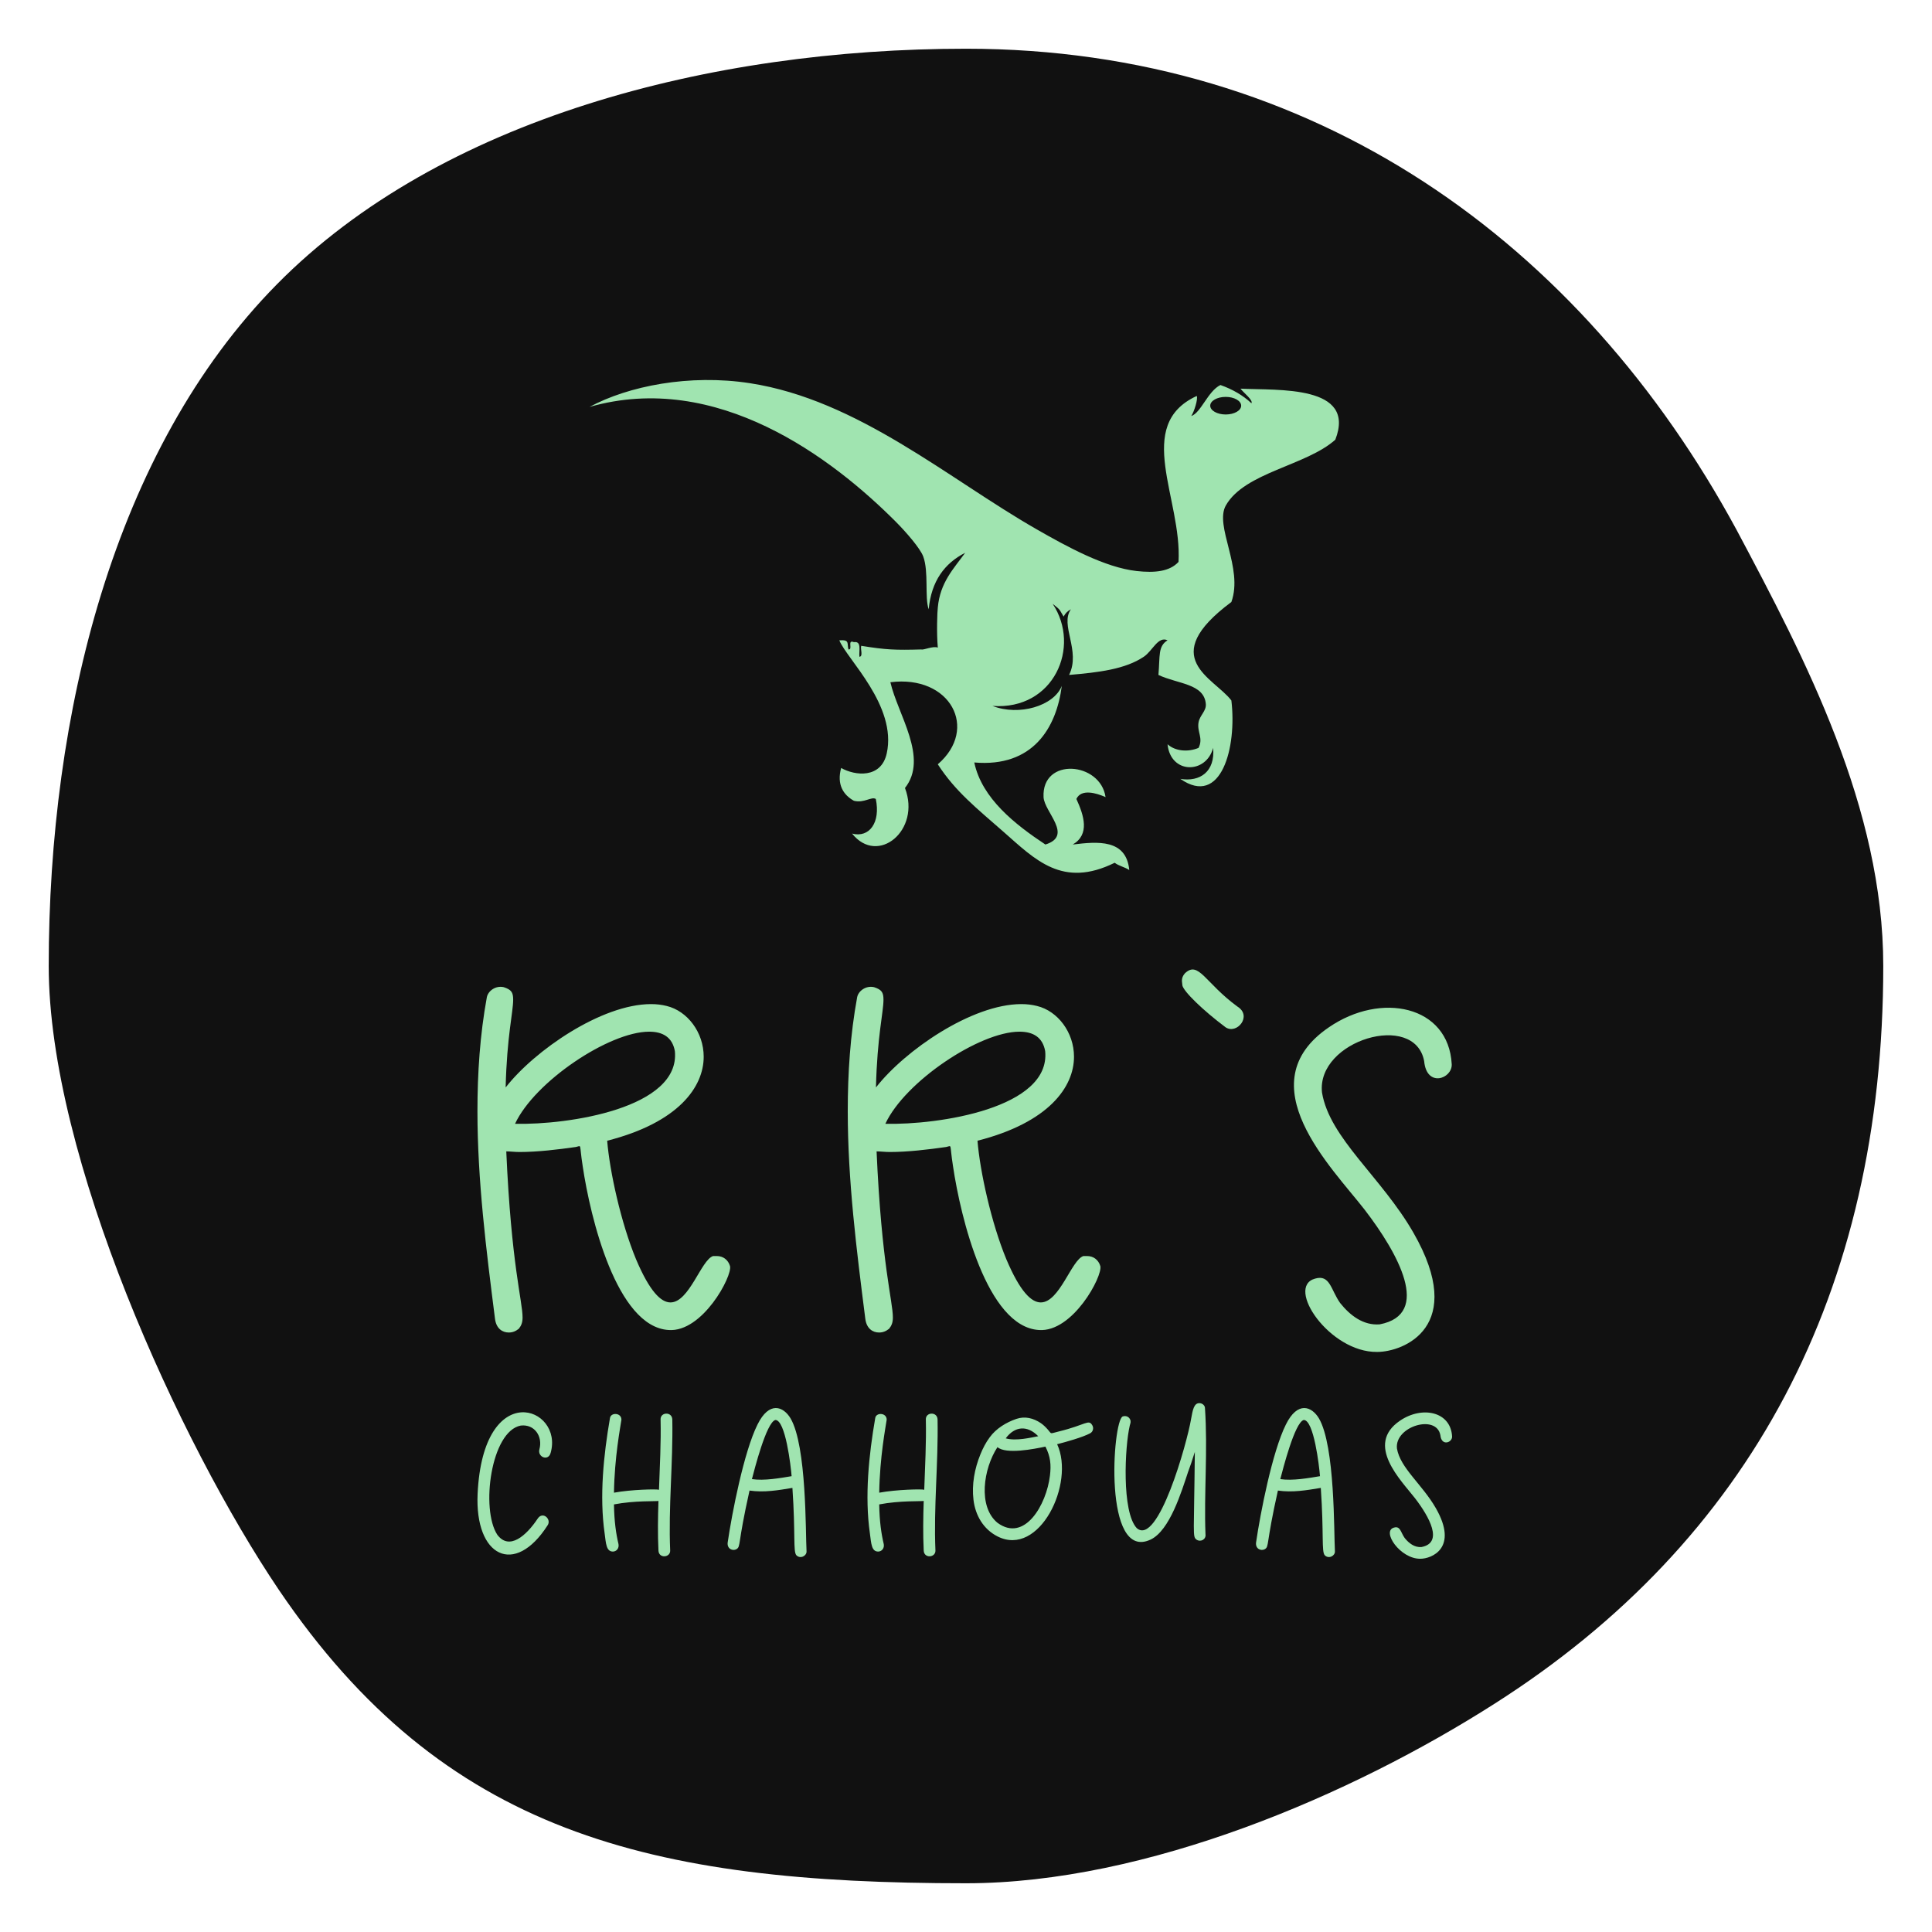 
        <svg xmlns="http://www.w3.org/2000/svg" xmlns:xlink="http://www.w3.org/1999/xlink" version="1.1" width="3159.336" 
        height="3159.336" viewBox="0 0 3159.336 3159.336">
			
			<g transform="scale(7.967) translate(10, 10)">
				<defs id="SvgjsDefs1001"></defs><g id="SvgjsG1007" featureKey="rootContainer" transform="matrix(7.531,0,0,7.531,0,0)" fill="#111111"><path xmlns="http://www.w3.org/2000/svg" d="M50 25c0 8.88-3.62 15.67-10.6 20.11C35.53 47.58 29.93 50 25 50c-8.63 0-14.24-1.37-18.73-8C3.57 38 0 30.2 0 25c0-6.85 1.76-14.06 6.22-18.58S18.04 0 25 0c9.5 0 16.77 5.3 21 13.11 1.88 3.53 4 7.58 4 11.89z"></path></g><g id="SvgjsG1008" featureKey="symbolFeature-0" transform="matrix(1.638,0,0,1.638,106.431,47.697)" fill="#a0e4b0"><path xmlns="http://www.w3.org/2000/svg" d="M84.365,13.479c0.393,0.528,1.603,1.431,1.369,1.828c-1.061-0.996-2.365-1.746-3.885-2.286  c-1.585,0.777-2.443,3.496-3.655,3.885c0.373-0.549,0.867-2.167,0.686-2.513c-7.937,3.657-1.828,12.9-2.283,20.794  c-1.115,1.213-2.983,1.395-5.257,1.143c-3.952-0.438-8.721-3.05-12.567-5.255c-11.054-6.335-22.345-16.187-35.875-18.281  c-7.584-1.173-15.241,0.354-20.109,2.972c15.977-4.569,30.435,6.42,38.389,14.396c1.254,1.258,3.045,3.312,3.428,4.341  c0.711,1.915,0.162,5.12,0.684,6.626c0.333-3.553,2-5.77,4.572-7.083c-1.436,1.99-3.143,3.711-3.427,6.854  c-0.068,0.481-0.168,3.182,0,5.028c-0.571-0.245-1.776,0.327-2.057,0.228c-3.235,0.091-4.427,0.05-7.54-0.456  c-0.132,0.399,0.275,1.341-0.229,1.371c-0.071-0.77,0.306-1.982-0.687-1.829c-0.898-0.366-0.079,0.985-0.685,0.914  c-0.209-0.762,0.207-1.241-1.143-1.144c0.936,2.344,7.256,8.198,5.942,14.168c-0.701,3.178-3.967,2.817-5.713,1.828  c-0.565,2.057,0.255,3.367,1.599,4.112c1.274,0.329,2.181-0.563,2.743-0.228c0.612,2.959-0.801,4.901-2.973,4.339  c3.224,4.06,8.659-0.411,6.628-5.713c2.99-3.769-0.904-9.209-1.828-13.253c7.536-0.951,11.11,5.84,5.941,10.283  c2.202,3.403,4.847,5.487,8.227,8.454c3.987,3.502,7.398,7.113,13.938,3.885c0.516,0.399,1.286,0.543,1.828,0.913  c-0.372-3.907-3.96-3.581-7.082-3.198c2.17-1.272,1.4-3.642,0.456-5.712c0.614-1.312,2.505-0.74,3.656-0.231  c-0.638-4.429-8.011-5.034-7.771,0c0.092,1.875,3.769,4.836,0.231,5.942c-3.756-2.494-7.956-5.751-8.912-10.282  c7.342,0.638,10.296-4.329,10.969-9.597c-0.989,2.52-5.37,3.808-8.685,2.512c7.692,0.557,11.126-7.408,7.54-12.796  c1.056,0.833,0.798,0.673,1.372,1.6c0.206-0.402,0.512-0.708,0.914-0.915c-1.414,1.97,1.274,5.189-0.229,8.227  c3.732-0.316,7.042-0.717,9.369-2.284c1.106-0.746,1.771-2.605,2.969-2.057c-1.218,0.755-0.933,1.922-1.142,4.341  c2.433,1.151,5.739,1.071,5.94,3.657c0.066,0.867-0.759,1.403-0.913,2.285c-0.213,1.201,0.624,1.972,0,3.198  c-1.312,0.555-2.916,0.424-3.886-0.455c0.378,3.768,4.846,3.751,5.714,0.455c0.269,2.992-1.655,4.292-4.112,3.885  c5.142,3.582,7.102-3.966,6.397-9.825c-2.166-2.861-9.446-5.31,0-12.34c1.536-4.267-2.164-9.527-0.687-12.11  c2.38-4.153,10.065-4.962,13.712-8.227C98.917,12.986,89.089,13.706,84.365,13.479z M82.509,16.714  c-1.071,0-1.939-0.494-1.939-1.102c0-0.609,0.868-1.103,1.939-1.103s1.939,0.494,1.939,1.103  C84.448,16.222,83.58,16.714,82.509,16.714z"></path></g><g id="SvgjsG1009" featureKey="nameFeature-0" transform="matrix(3.216,0,0,3.216,74.491,144.126)" fill="#a0e4b0"><path d="M20.32 32.88 c0.16 0.64 -1.76 4.24 -3.92 4.08 c-3.32 -0.2 -5 -7.2 -5.48 -10.44 c-0.24 -1.52 -0.04 -1.32 -0.44 -1.24 c-1.12 0.16 -2.44 0.32 -3.6 0.32 c-0.28 0 -0.6 -0.04 -0.84 -0.04 c0.32 7.24 1.04 9.56 1.04 10.6 c0 0.32 -0.08 0.52 -0.24 0.72 c-0.2 0.16 -0.4 0.24 -0.64 0.24 c-0.4 0 -0.8 -0.24 -0.88 -0.88 c-0.56 -4.4 -1.12 -8.84 -1.12 -13.24 c0 -2.44 0.16 -4.88 0.6 -7.28 c0.08 -0.4 0.56 -0.76 1.08 -0.64 c0.48 0.16 0.6 0.32 0.6 0.8 c0 0.8 -0.4 2.32 -0.48 5.6 c1.84 -2.36 6.12 -5.32 9.28 -5.32 c0.36 0 0.68 0.04 1 0.12 c1.32 0.32 2.36 1.68 2.36 3.24 c0 1.92 -1.6 4.2 -6.16 5.36 c0.16 1.96 0.88 5.24 1.84 7.56 c0.88 2.08 1.6 2.76 2.2 2.76 c1.2 0 1.96 -2.72 2.72 -2.96 l0.24 0 c0.4 0 0.72 0.24 0.84 0.64 z M6.6 23.8 c3.4 0.08 10.56 -1 10.2 -4.64 c-0.16 -0.88 -0.76 -1.24 -1.64 -1.24 c-2.56 0 -7.32 3.2 -8.56 5.88 z M43.954 32.88 c0.16 0.64 -1.76 4.24 -3.92 4.08 c-3.32 -0.2 -5 -7.2 -5.48 -10.44 c-0.24 -1.52 -0.04 -1.32 -0.44 -1.24 c-1.12 0.16 -2.44 0.32 -3.6 0.32 c-0.28 0 -0.6 -0.04 -0.84 -0.04 c0.32 7.24 1.04 9.56 1.04 10.6 c0 0.32 -0.08 0.52 -0.24 0.72 c-0.2 0.16 -0.4 0.24 -0.64 0.24 c-0.4 0 -0.8 -0.24 -0.88 -0.88 c-0.56 -4.4 -1.12 -8.84 -1.12 -13.24 c0 -2.44 0.16 -4.88 0.6 -7.28 c0.08 -0.4 0.56 -0.76 1.08 -0.64 c0.48 0.16 0.6 0.32 0.6 0.8 c0 0.8 -0.4 2.32 -0.48 5.6 c1.84 -2.36 6.12 -5.32 9.28 -5.32 c0.36 0 0.68 0.04 1 0.12 c1.32 0.32 2.36 1.68 2.36 3.24 c0 1.92 -1.6 4.2 -6.16 5.36 c0.16 1.96 0.88 5.24 1.84 7.56 c0.88 2.08 1.6 2.76 2.2 2.76 c1.2 0 1.96 -2.72 2.72 -2.96 l0.24 0 c0.4 0 0.72 0.24 0.84 0.64 z M30.234 23.8 c3.4 0.08 10.56 -1 10.2 -4.64 c-0.16 -0.88 -0.76 -1.24 -1.64 -1.24 c-2.56 0 -7.32 3.2 -8.56 5.88 z M52.708 16.32 c0.96 0.6 -0.04 1.8 -0.76 1.32 c-1.44 -1.08 -2.68 -2.28 -2.76 -2.68 l0 -0.04 c0 -0.12 -0.12 -0.4 0.16 -0.72 c0.88 -0.84 1.28 0.6 3.36 2.12 z M61.622 38.36 c-3.04 0.04 -5.88 -4.16 -3.96 -4.68 c0.96 -0.28 1 0.72 1.6 1.56 c0.64 0.8 1.48 1.44 2.52 1.36 c3.36 -0.64 1.16 -4.56 -0.96 -7.32 c-2.08 -2.68 -7.56 -8.04 -2.28 -11.64 c3.32 -2.28 7.64 -1.4 7.84 2.36 c0.04 0.92 -1.6 1.52 -1.76 -0.2 c-0.6 -3.2 -6.88 -1.32 -6.52 2 c0.48 2.92 3.8 5.4 5.84 8.96 c3.44 6 -0.64 7.6 -2.32 7.6 z"></path></g><g id="SvgjsG1010" featureKey="nameFeature-1" transform="matrix(1.367,0,0,1.367,84.478,257.505)" fill="#a0e4b0"><path d="M13.12 33.32 c-4.96 7.76 -10.96 4.72 -10.52 -4.72 c0.84 -17.52 12.96 -13.04 10.96 -6.12 c-0.36 1.28 -2 0.6 -1.68 -0.56 c0.52 -1.92 -0.72 -3.8 -2.8 -3.56 c-4.48 0.84 -6.04 12.56 -3.52 16.4 c1.8 2.4 4.36 0.12 6.04 -2.4 c0.76 -1.2 2.12 0.04 1.52 0.96 z M31.834 17.44 c0.12 6.64 -0.6 13.16 -0.32 19.68 c0.04 1.08 -1.72 1.24 -1.76 0 c-0.12 -2.48 -0.08 -4.96 0 -7.44 c-0.32 0.08 -3.56 -0.08 -6.68 0.52 c0.04 2.6 0.32 4.44 0.68 5.96 c0.12 0.64 -0.32 1.12 -0.84 1.12 c-1 0 -1.04 -1.2 -1.24 -2.72 c-0.8 -5.6 -0.16 -11.76 0.8 -17.32 c0.12 -0.88 1.72 -0.84 1.72 0.24 c-0.16 1.12 -1.04 5.64 -1.12 10.96 c2.6 -0.48 6.4 -0.56 6.76 -0.44 c0.12 -3.52 0.32 -7.04 0.24 -10.56 c-0.04 -1.12 1.72 -1.2 1.76 0 z M49.588 17.28 c2.44 4.16 2.24 17.16 2.4 19.96 c0.04 0.68 -0.92 1.2 -1.52 0.6 c-0.52 -0.56 -0.12 -3.16 -0.6 -10.12 c-2.16 0.36 -4.28 0.72 -6.44 0.4 c-1.84 8.2 -1.28 8.36 -1.96 8.8 c-0.56 0.32 -1.44 -0.04 -1.32 -1 c0.64 -4.4 2.44 -13.64 4.48 -17.72 c1.76 -3.56 3.88 -2.72 4.96 -0.92 z M43.788 26.4 c1.84 0.28 4.28 -0.16 5.96 -0.44 c-0.12 -1.52 -0.92 -8.44 -2.44 -8.44 c-1.36 0.36 -3.16 7.52 -3.52 8.88 z M71.662 17.44 c0.12 6.64 -0.6 13.16 -0.32 19.68 c0.04 1.08 -1.72 1.24 -1.76 0 c-0.12 -2.48 -0.08 -4.96 0 -7.44 c-0.32 0.08 -3.56 -0.08 -6.68 0.52 c0.04 2.6 0.32 4.44 0.68 5.96 c0.12 0.64 -0.32 1.12 -0.84 1.12 c-1 0 -1.04 -1.2 -1.24 -2.72 c-0.8 -5.6 -0.16 -11.76 0.8 -17.32 c0.12 -0.88 1.72 -0.84 1.72 0.24 c-0.16 1.12 -1.04 5.64 -1.12 10.96 c2.6 -0.48 6.4 -0.56 6.76 -0.44 c0.12 -3.52 0.32 -7.04 0.24 -10.56 c-0.04 -1.12 1.72 -1.2 1.76 0 z M94.896 18.32 c0.24 0.4 0.12 0.96 -0.32 1.2 c-1.12 0.6 -3.68 1.32 -4.96 1.64 c2.72 5.88 -2.68 17.04 -8.96 13.84 c-2.12 -1.08 -3.32 -3.16 -3.6 -5.48 s0.16 -4.68 1.04 -6.84 c0.36 -0.88 0.8 -1.76 1.4 -2.56 c0.96 -1.32 2.48 -2.24 4 -2.76 c1.28 -0.44 2.56 -0.12 3.68 0.64 c0.4 0.28 0.72 0.6 1.04 0.96 c0.64 0.72 0.2 0.64 1.68 0.28 c4.08 -1 4.44 -1.88 5 -0.92 z M86.776 19.96 c-1.64 -1.68 -3.52 -1.52 -4.88 0.32 c1.56 0.44 3.8 -0.12 4.88 -0.32 z M88.536 25.88 c0.2 -1.64 0.08 -2.88 -0.68 -4.36 c-1.68 0.36 -5.92 1.2 -7.2 0.08 c-2.12 3.24 -2.96 8.92 0 11.36 c4.08 3 7.36 -2.72 7.88 -7.08 z M111.89 34.68 c0.12 0.76 -0.72 1.24 -1.36 0.8 c-0.6 -0.48 -0.36 -0.64 -0.24 -13.16 c-0.44 1.44 -0.68 2.08 -1 2.96 c-1 3 -2.76 8.84 -5.64 10.2 c-7.16 3.36 -5.72 -17.8 -4.2 -18.48 c0.44 -0.16 0.92 0 1.12 0.44 c0.16 0.32 0.04 0.6 -0.04 0.88 c-0.76 3.2 -1.24 13 1.04 15.44 c3.2 2.8 7.56 -12.8 8.16 -16.4 c0.24 -1.28 0.4 -2.44 1.32 -2.36 c0.44 0.04 0.76 0.4 0.76 0.72 c0.44 6.36 -0.16 12.88 0.08 18.96 z M128.924 17.28 c2.44 4.16 2.24 17.16 2.4 19.96 c0.04 0.68 -0.92 1.2 -1.52 0.6 c-0.52 -0.56 -0.12 -3.16 -0.6 -10.12 c-2.16 0.36 -4.28 0.72 -6.44 0.4 c-1.84 8.2 -1.28 8.36 -1.96 8.8 c-0.56 0.32 -1.44 -0.04 -1.32 -1 c0.64 -4.4 2.44 -13.64 4.48 -17.72 c1.76 -3.56 3.88 -2.72 4.96 -0.92 z M123.124 26.4 c1.84 0.28 4.28 -0.16 5.96 -0.44 c-0.12 -1.52 -0.92 -8.44 -2.44 -8.44 c-1.36 0.36 -3.16 7.52 -3.52 8.88 z M144.158 38.36 c-3.04 0.04 -5.88 -4.16 -3.96 -4.68 c0.96 -0.28 1 0.72 1.6 1.56 c0.64 0.8 1.48 1.44 2.52 1.36 c3.36 -0.64 1.16 -4.56 -0.96 -7.32 c-2.08 -2.68 -7.56 -8.04 -2.28 -11.64 c3.32 -2.28 7.64 -1.4 7.84 2.36 c0.04 0.92 -1.6 1.52 -1.76 -0.2 c-0.6 -3.2 -6.88 -1.32 -6.52 2 c0.48 2.92 3.8 5.4 5.84 8.96 c3.44 6 -0.64 7.6 -2.32 7.6 z"></path></g>
			</g>
		</svg>
	